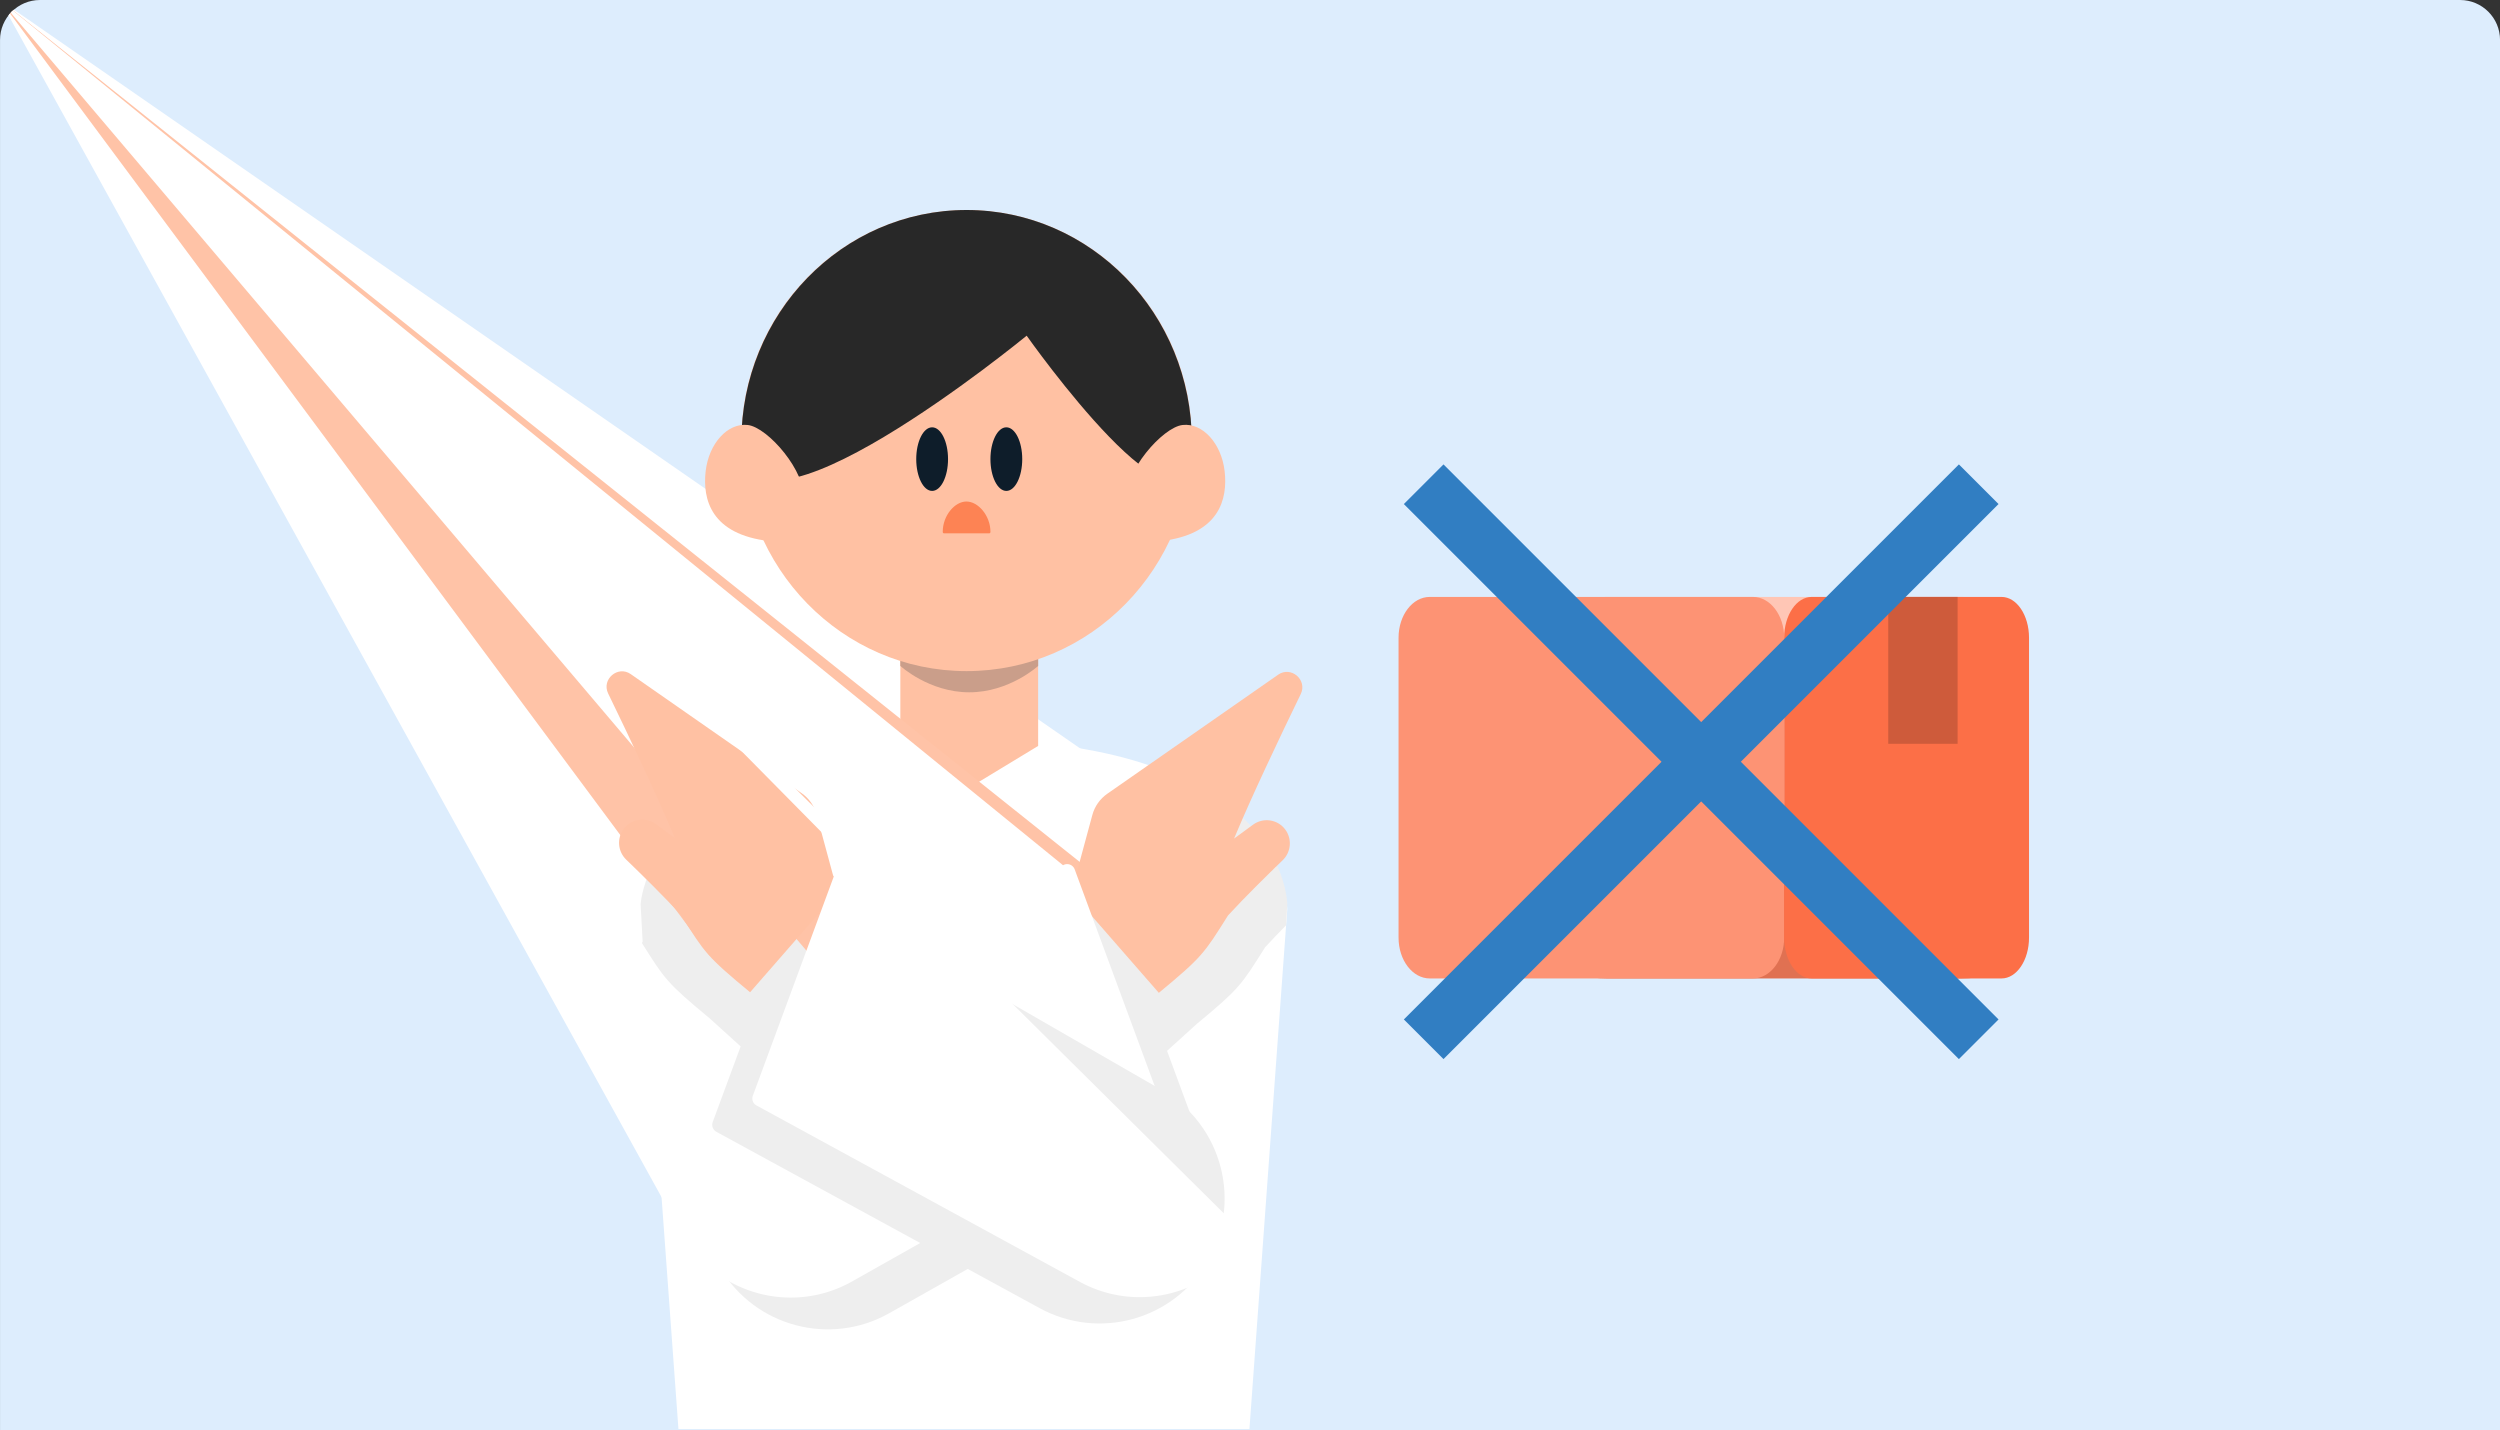 <svg width="500" height="286" viewBox="0 0 500 286" fill="none" xmlns="http://www.w3.org/2000/svg">
<rect x="0" y="0" width="500" height="286" fill="#333333" stroke="none"/>
<g clip-path="url(#clip0_258_9061)">
<path d="M0.006 8C0.006 3.582 3.588 0 8.006 0H492.008C496.426 0 500.008 3.582 500.008 8V285.999H0.006V8Z" fill="#DDEDFD"/>
<path d="M128.125 181.915C128.125 181.915 129.637 148.004 193.543 148.004C257.449 148.004 257.449 181.915 257.449 181.915L249.887 285.809H135.688L128.125 181.915Z" fill="white"/>
<path d="M142.755 167.891L194.997 172.991L189.476 226.695C187.465 246.254 170.988 261.124 151.325 261.124L-nan -nanL151.325 261.124C120.36 261.124 102.161 226.321 119.829 200.891L142.755 167.891Z" fill="white"/>
<path d="M244.943 169.716L192.7 174.816L198.041 227.598C199.992 246.887 216.096 261.648 235.482 261.918L-nan -nanL235.482 261.918C266.537 262.349 285.077 227.486 267.357 201.98L244.943 169.716Z" fill="white"/>
<path d="M180.067 111.961H207.628V149.186L193.848 157.543L180.067 149.186V111.961Z" fill="#FFC1A3"/>
<path d="M180.067 111.961H207.628V133.187C207.628 133.187 201.886 138.462 193.848 138.462C185.809 138.462 180.067 133.187 180.067 133.187V111.961Z" fill="#CA9E8A"/>
<path d="M238.37 88.112C238.37 113.578 218.199 134.223 193.318 134.223C168.437 134.223 148.267 113.578 148.267 88.112C148.267 62.645 168.437 42 193.318 42C218.199 42 238.37 62.645 238.37 88.112Z" fill="#FFC1A3"/>
<path d="M238.37 88.402C238.37 114.03 205.332 67.135 205.332 67.135C205.332 67.135 148.267 114.03 148.267 88.402C148.267 62.775 168.437 42 193.318 42C218.199 42 238.37 62.775 238.37 88.402Z" fill="#282828"/>
<path d="M244.93 94.254C245.566 99.824 243.897 106.883 232.179 108.219C228.163 108.677 225.994 105.549 225.359 99.979C224.724 94.409 232.494 85.456 236.51 84.998C240.525 84.54 244.295 88.684 244.93 94.254Z" fill="#FFC1A3"/>
<path d="M141.13 94.254C140.495 99.824 142.164 106.883 153.882 108.219C157.897 108.677 160.067 105.549 160.702 99.979C161.337 94.409 153.566 85.456 149.551 84.998C145.535 84.54 141.765 88.684 141.13 94.254Z" fill="#FFC1A3"/>
<path d="M204.448 91.823C204.448 95.336 203.024 98.183 201.268 98.183C199.512 98.183 198.088 95.336 198.088 91.823C198.088 88.311 199.512 85.463 201.268 85.463C203.024 85.463 204.448 88.311 204.448 91.823Z" fill="#0E1D2A"/>
<path d="M189.607 91.823C189.607 95.336 188.184 98.183 186.427 98.183C184.671 98.183 183.247 95.336 183.247 91.823C183.247 88.311 184.671 85.463 186.427 85.463C188.184 85.463 189.607 88.311 189.607 91.823Z" fill="#0E1D2A"/>
<path d="M198.088 106.368C198.088 106.53 197.993 106.662 197.876 106.662L188.76 106.662C188.642 106.662 188.548 106.53 188.548 106.368C188.548 103.119 190.944 100.302 193.286 100.302C195.628 100.302 198.088 103.119 198.088 106.368Z" fill="#FD8354"/>
<path d="M240.03 157.336C248.414 162.013 252.76 167.641 255.016 172.22C254.744 172.856 254.483 173.476 254.233 174.076L255.465 173.172C257.44 177.606 257.449 180.843 257.449 180.869L257.223 185.053C255.748 186.552 254.291 188.068 253.007 189.468C252.947 189.567 252.888 189.671 252.823 189.774C248.307 196.923 247.903 197.717 239.355 204.784L233.41 210.171L239.424 226.46C239.681 227.154 239.395 227.931 238.751 228.294L177.839 262.648C166.03 269.308 151.065 265.34 144.105 253.706C137.004 241.835 140.893 226.453 152.784 219.384L220.03 179.408C220.892 178.896 222.008 179.29 222.355 180.231L222.693 181.146L225.891 169.346C226.357 167.628 227.412 166.129 228.872 165.111L240.03 157.336Z" fill="#EEEEEE"/>
<path d="M239.722 191.369L229.46 170.648C227.75 167.197 223.104 166.547 220.513 169.396L167.82 227.348C162.121 233.615 165.493 243.703 173.814 245.285L-nan -nanL173.814 245.285C177.153 245.92 180.597 244.951 183.115 242.668L239.722 191.369Z" fill="#FFC3A7"/>
<path d="M255.634 134.936C258.211 133.141 261.523 135.982 260.152 138.807C255.974 147.409 250.272 159.4 246.812 167.718L250.611 164.935C252.67 163.426 255.562 163.872 257.071 165.931C258.451 167.815 258.216 170.428 256.535 172.048C253.574 174.901 248.981 179.409 245.589 183.108C245.528 183.208 245.468 183.313 245.402 183.416C240.857 190.613 240.478 191.37 231.766 198.568L214.266 178.511L218.471 162.989C218.936 161.271 219.992 159.772 221.452 158.754L255.634 134.936Z" fill="#FFC1A3"/>
<path d="M212.61 173.05C213.472 172.537 214.588 172.932 214.935 173.873L232.004 220.102C232.261 220.796 231.975 221.573 231.331 221.936L170.419 256.29C158.61 262.949 143.645 258.983 136.685 247.348L-nan -nanL136.685 247.348C129.583 235.477 133.473 220.095 145.364 213.026L212.61 173.05Z" fill="white"/>
<path d="M152.305 163.903C153.765 164.92 154.821 166.42 155.286 168.138L158.624 180.458L158.728 180.573L159.577 178.277C159.928 177.327 161.05 176.921 161.928 177.427L232.404 218.038C244.504 225.011 248.545 240.546 241.375 252.531C234.486 264.047 219.732 268.069 207.951 261.642L143.268 226.356C142.578 225.98 142.269 225.154 142.541 224.417L148.128 209.285L141.888 203.63C133.286 196.521 132.882 195.735 128.369 188.589L128.53 188.359L128.125 180.87C128.128 180.816 128.745 168.112 144.573 158.516L152.305 163.903Z" fill="#EEEEEE"/>
<path d="M142.064 191.25L152.326 170.529C154.036 167.078 158.682 166.427 161.273 169.277L213.966 227.229C219.665 233.496 216.293 243.584 207.972 245.166L-nan -nanL207.972 245.166C204.633 245.8 201.189 244.832 198.671 242.549L142.064 191.25Z" fill="#FFC3A7"/>
<path d="M121.629 138.692C120.258 135.867 123.57 133.026 126.147 134.821L160.329 158.639C161.79 159.656 162.845 161.156 163.311 162.874L167.516 178.395L150.016 198.452C141.303 191.255 140.924 190.498 136.379 183.301C136.313 183.197 136.253 183.093 136.192 182.993C132.799 179.294 128.207 174.786 125.246 171.933C123.565 170.312 123.33 167.699 124.71 165.816C126.219 163.757 129.111 163.311 131.17 164.82L134.968 167.603C131.508 159.285 125.807 147.294 121.629 138.692Z" fill="#FFC1A3"/>
<path d="M169.954 172.159C169.076 171.653 167.954 172.059 167.603 173.01L150.566 219.149C150.294 219.886 150.604 220.711 151.293 221.088L215.976 256.375C227.757 262.802 242.511 258.78 249.4 247.263L-nan -nanL249.4 247.263C256.57 235.278 252.53 219.743 240.429 212.77L169.954 172.159Z" fill="white"/>
<path d="M314.398 177.103C314.398 175.873 317.475 174.877 321.271 174.877H392.404C396.199 174.877 399.276 175.873 399.276 177.103V193.463C399.276 194.692 396.199 195.688 392.404 195.688H321.271C317.475 195.688 314.398 194.692 314.398 193.463V177.103Z" fill="#E07152"/>
<path d="M314.398 121.609C314.398 120.379 317.475 119.383 321.271 119.383H392.404C396.199 119.383 399.276 120.379 399.276 121.609V137.968C399.276 139.198 396.199 140.194 392.404 140.194H321.271C317.475 140.194 314.398 139.198 314.398 137.968V121.609Z" fill="#FFC6B5"/>
<path d="M279.71 127.544C279.71 123.037 282.506 119.383 285.955 119.383H350.59C354.039 119.383 356.835 123.037 356.835 127.544V187.53C356.835 192.037 354.039 195.691 350.59 195.691H285.955C282.506 195.691 279.71 192.037 279.71 187.53V127.544Z" fill="#FD9374"/>
<path d="M356.836 127.544C356.836 123.037 359.299 119.383 362.338 119.383H400.302C403.341 119.383 405.804 123.037 405.804 127.544V187.53C405.804 192.037 403.341 195.691 400.302 195.691H362.338C359.299 195.691 356.836 192.037 356.836 187.53V127.544Z" fill="#FC6F47"/>
<path d="M377.648 119.383H391.523V148.764H377.648V119.383Z" fill="#CE5B3B"/>
<path d="M280.771 203.891L391.78 92.881L399.709 100.81L288.7 211.82L280.771 203.891Z" fill="#317EC2"/>
<path d="M391.779 211.82L280.77 100.811L288.699 92.882L399.709 203.891L391.779 211.82Z" fill="#317EC2"/>
</g>
<defs>
<clipPath id="clip0_258_9061">
<path d="M0.006 8C0.006 3.582 3.588 0 8.006 0H492.008C496.426 0 500.008 3.582 500.008 8V285.999H0.006V8Z" fill="white"/>
</clipPath>
</defs>
</svg>
